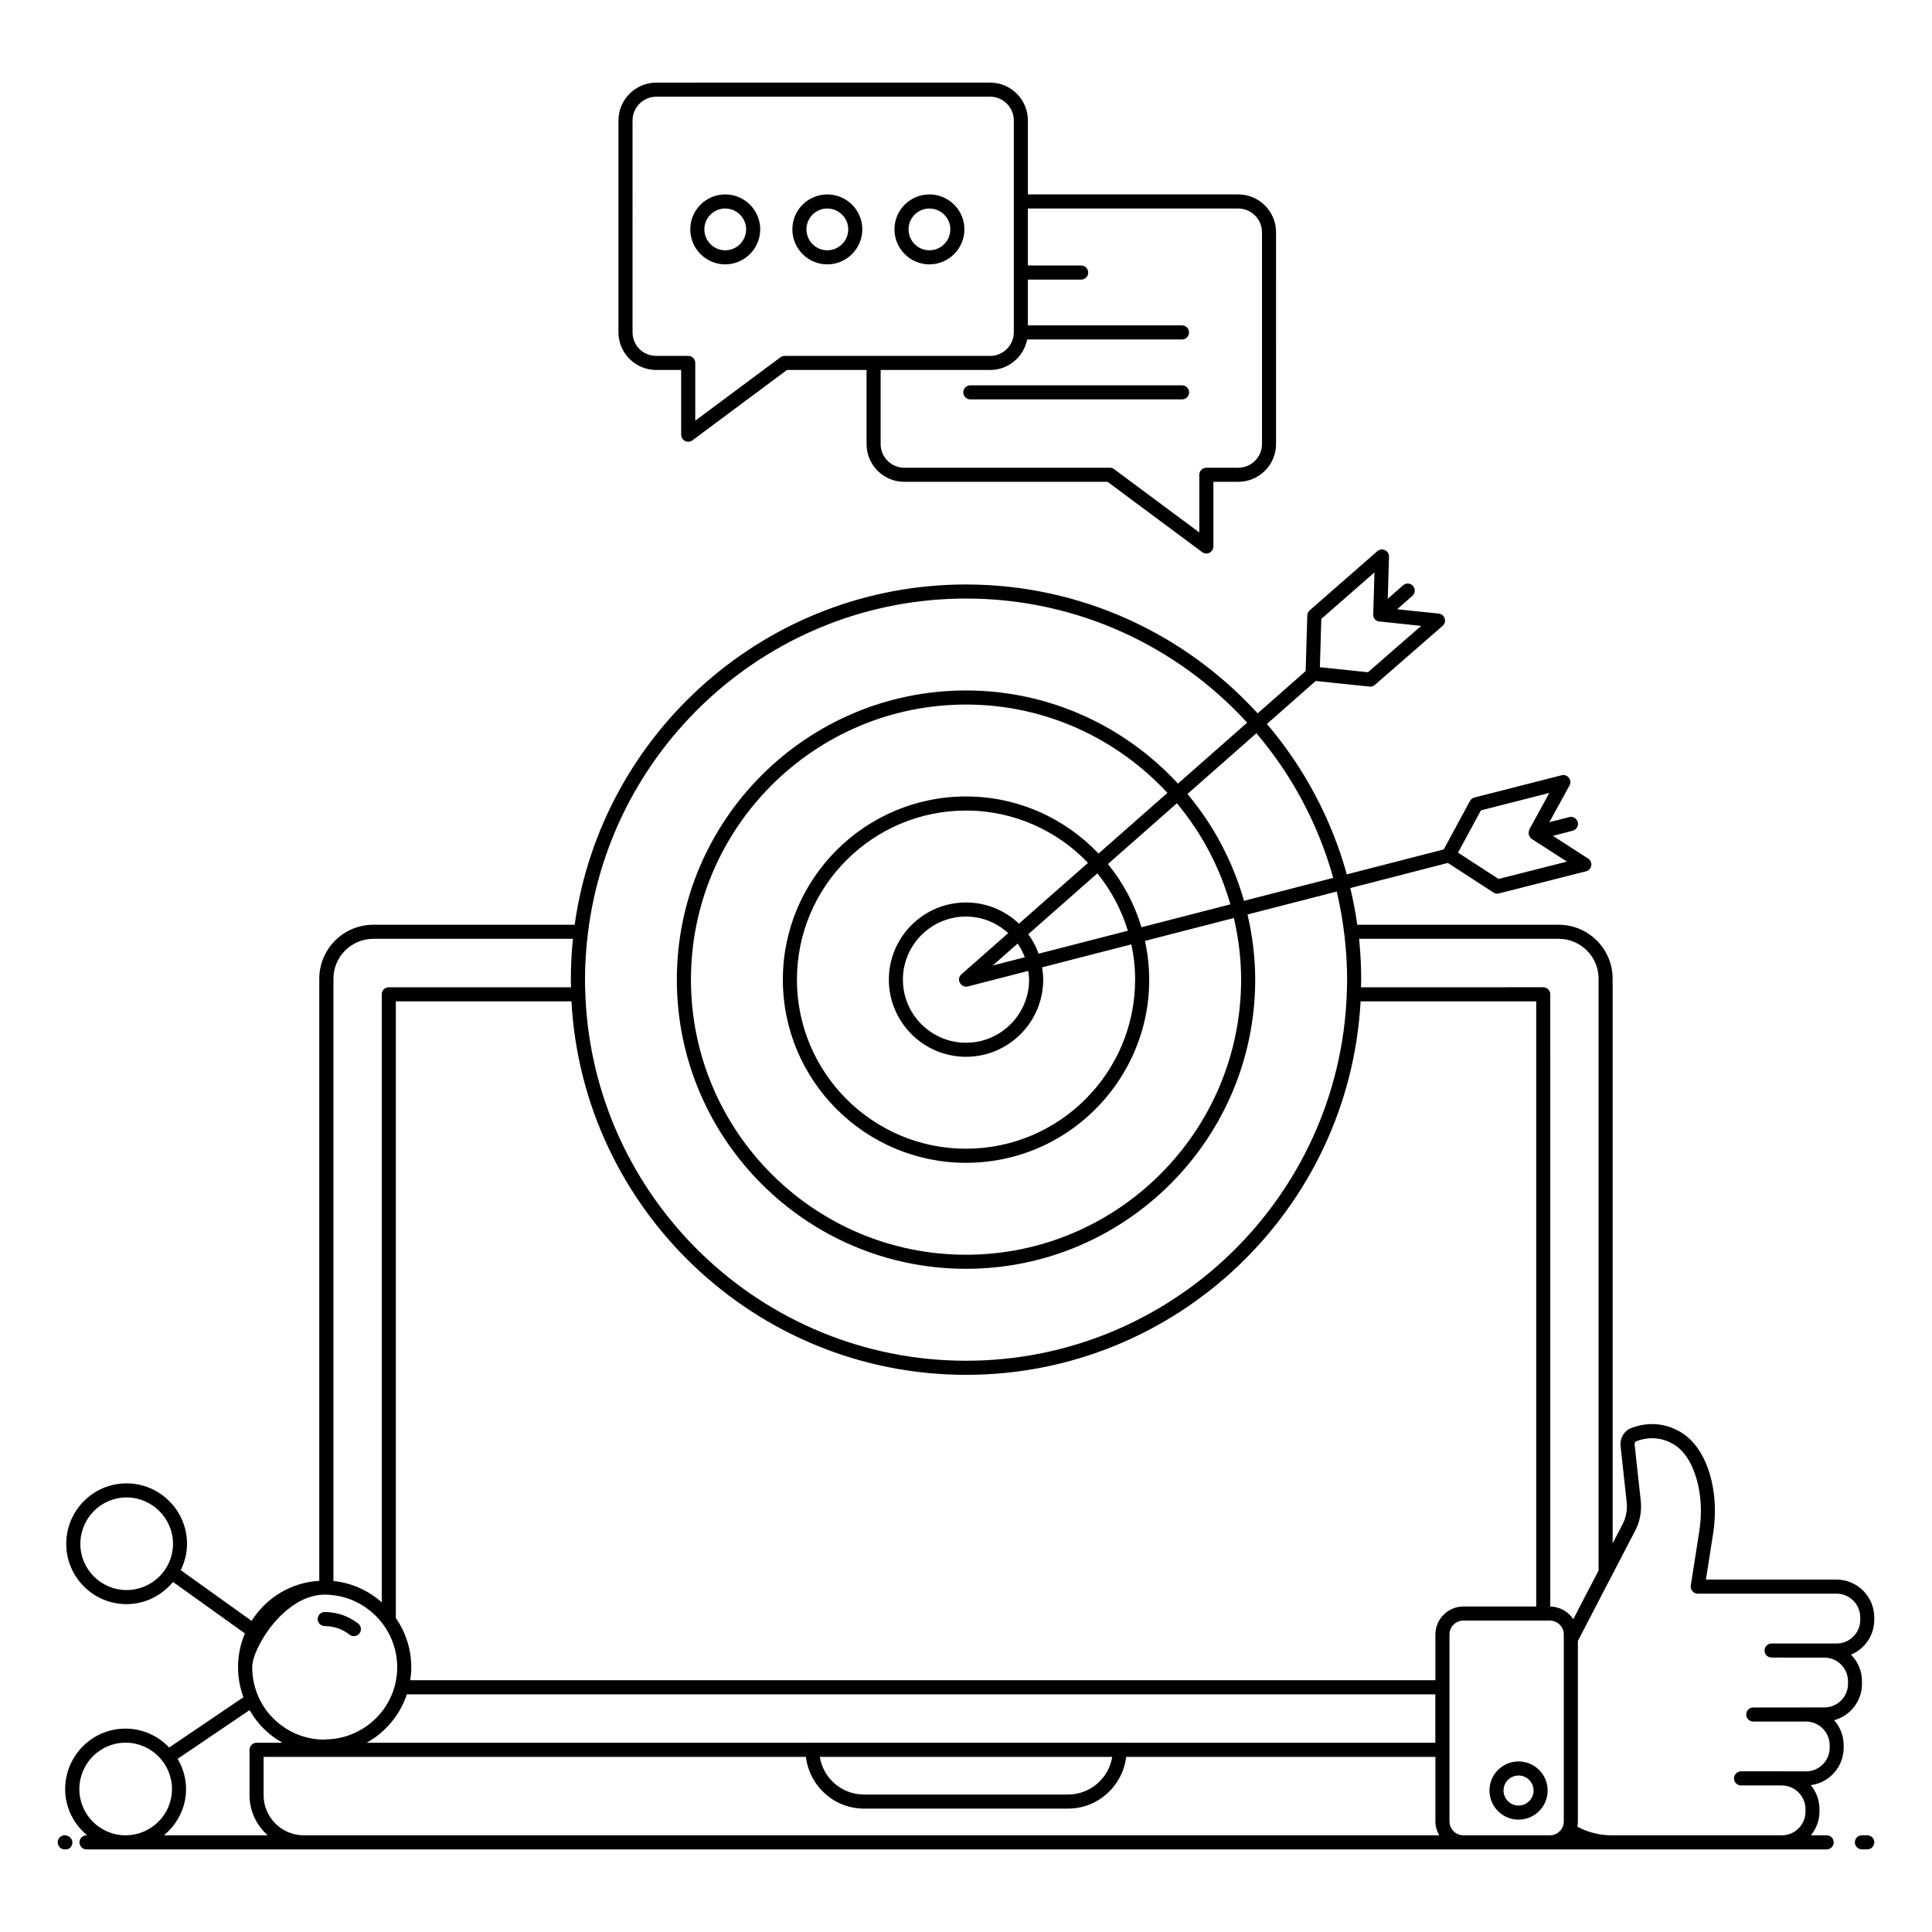 <?xml version="1.0" encoding="UTF-8"?>
<!-- Uploaded to: ICON Repo, www.iconrepo.com, Generator: ICON Repo Mixer Tools -->
<svg fill="#000000" width="800px" height="800px" version="1.1" viewBox="144 144 512 512" xmlns="http://www.w3.org/2000/svg">
 <g>
  <path d="m161.16 630.37c-1.031 0-1.867 0.836-1.867 1.867s0.836 1.867 1.867 1.867h0.312c1.031 0 1.711-0.836 1.711-1.867s-0.992-1.867-2.023-1.867z"/>
  <path d="m638.84 630.37h-1.414c-1.031 0-1.867 0.836-1.867 1.867s0.836 1.867 1.867 1.867h1.414c1.031 0 1.867-0.836 1.867-1.867s-0.836-1.867-1.867-1.867z"/>
  <path d="m230.05 574.93c2.406 0.008 4.684 0.793 6.586 2.269 0.805 0.629 1.984 0.488 2.621-0.328 0.629-0.816 0.48-1.984-0.332-2.617-2.562-1.984-5.625-3.043-8.859-3.051h-0.008c-1.027 0-1.863 0.832-1.867 1.859s0.832 1.863 1.859 1.867z"/>
  <path d="m457.26 246.11h-56.113c-1.031 0-1.867 0.836-1.867 1.867s0.836 1.867 1.867 1.867l56.113-0.004c1.031 0 1.867-0.836 1.867-1.867-0.004-1.031-0.836-1.863-1.867-1.863z"/>
  <path d="m317.94 242.05h6.574v17.152c0 1.035 0.84 1.867 1.867 1.867 0.395 0 0.789-0.125 1.113-0.371l25.055-18.648h21.098v19.637c0 5.516 4.484 10.004 10 10.004h53.871l25.066 18.625c0.566 0.422 1.32 0.484 1.949 0.168 0.629-0.316 1.027-0.961 1.027-1.668v-17.129h6.566c5.535 0 10.039-4.484 10.039-10.004l0.004-56.125c0-5.535-4.504-10.039-10.039-10.039h-55.73v-19.586c0-5.539-4.484-10.043-10-10.043l-88.461 0.004c-5.539 0-10.043 4.504-10.043 10.043v56.117c-0.004 5.512 4.5 9.996 10.043 9.996zm154.19-42.797c3.477 0 6.309 2.828 6.309 6.309v56.129c0 3.457-2.832 6.269-6.309 6.269h-8.434c-1.031 0-1.867 0.836-1.867 1.867v15.281l-22.586-16.781c-0.32-0.238-0.711-0.367-1.113-0.367l-54.484-0.004c-3.453 0-6.269-2.812-6.269-6.269v-19.637h29.02c4.859 0 8.914-3.488 9.809-8.09h41.035c1.031 0 1.867-0.836 1.867-1.867s-0.836-1.867-1.867-1.867h-40.844v-12.129h14.121c1.031 0 1.867-0.836 1.867-1.867s-0.836-1.867-1.867-1.867h-14.121v-15.113zm-160.5-23.32c0-3.481 2.832-6.309 6.312-6.309h88.461c3.453 0 6.269 2.832 6.269 6.309v56.117c0 3.453-2.812 6.266-6.269 6.266h-54.469c-0.402 0-0.789 0.129-1.113 0.371l-22.57 16.797v-15.301c0-1.031-0.836-1.867-1.867-1.867h-8.441c-3.539 0-6.312-2.75-6.312-6.266z"/>
  <path d="m336.18 214.06c5.121 0 9.285-4.168 9.285-9.289 0-5.098-4.164-9.246-9.285-9.246-5.098 0-9.25 4.148-9.25 9.246 0 5.125 4.152 9.289 9.25 9.289zm0-14.801c3.062 0 5.555 2.473 5.555 5.516 0 3.062-2.492 5.555-5.555 5.555-3.043 0-5.519-2.492-5.519-5.555 0.004-3.043 2.477-5.516 5.519-5.516z"/>
  <path d="m363.23 214.06c5.125 0 9.289-4.168 9.289-9.289 0-5.098-4.164-9.246-9.289-9.246-5.098 0-9.246 4.148-9.246 9.246 0 5.125 4.144 9.289 9.246 9.289zm0-14.801c3.066 0 5.559 2.473 5.559 5.516 0 3.062-2.492 5.555-5.559 5.555-3.039 0-5.516-2.492-5.516-5.555 0-3.043 2.477-5.516 5.516-5.516z"/>
  <path d="m390.29 214.06c5.125 0 9.289-4.168 9.289-9.289 0-5.098-4.164-9.246-9.289-9.246-5.098 0-9.246 4.148-9.246 9.246 0 5.125 4.148 9.289 9.246 9.289zm0-14.801c3.066 0 5.559 2.473 5.559 5.516 0 3.062-2.492 5.555-5.559 5.555-3.039 0-5.516-2.492-5.516-5.555 0-3.043 2.477-5.516 5.516-5.516z"/>
  <path d="m630.7 562.6h-34.613l1.938-12.375c0.695-4.672 0.574-9.184-0.355-13.41-1.332-5.953-3.977-10.414-7.664-12.906-5.656-3.715-11.043-2.5-13.742-1.453-1.836 0.699-2.988 2.637-2.797 4.746l1.605 14.723c0.254 2.144-0.125 4.242-1.109 6.086l-2.598 5v-149.65c0-7.883-6.41-14.293-14.293-14.293h-53.387c-0.461-3.297-1.078-6.539-1.84-9.73l25.859-6.656 12.074 7.836c0.305 0.199 0.66 0.301 1.016 0.301 0.152 0 0.305-0.02 0.461-0.059l23.062-5.859c0.723-0.184 1.262-0.773 1.383-1.508s-0.203-1.469-0.832-1.871l-9.332-6.016 5.246-1.359c1-0.258 1.602-1.277 1.34-2.273-0.258-0.996-1.27-1.605-2.273-1.336l-5.258 1.359 5.344-9.742c0.355-0.652 0.297-1.453-0.16-2.039-0.461-0.59-1.223-0.859-1.938-0.664l-23.102 5.898c-0.504 0.129-0.93 0.461-1.176 0.918l-6.957 12.84-25.688 6.609c-4.117-14.875-11.434-28.422-21.168-39.863l12.93-11.387 14.266 1.484c0.066 0.004 0.129 0.008 0.191 0.008 0.449 0 0.887-0.164 1.223-0.461l17.949-15.633c0.562-0.488 0.781-1.262 0.555-1.969-0.223-0.707-0.844-1.219-1.582-1.293l-11.016-1.148 4.027-3.547c0.777-0.68 0.848-1.859 0.168-2.633-0.68-0.773-1.859-0.848-2.633-0.164l-4.051 3.57 0.324-11.148c0.023-0.742-0.398-1.426-1.07-1.742-0.668-0.32-1.465-0.203-2.023 0.281l-17.918 15.676c-0.391 0.344-0.625 0.832-0.637 1.352l-0.434 14.742-12.727 11.207c-19.156-20.977-46.711-34.156-77.293-34.156-52.809 0-96.586 39.293-103.7 90.176h-53.387c-7.883 0-14.293 6.414-14.293 14.293v159.57c-7.238 0.43-13.867 4.203-17.941 10.613l-18.781-13.441c1.027-2.094 1.66-4.414 1.672-6.898 0.039-8.832-7.133-16.066-15.969-16.102h-0.07c-8.773 0-15.934 7.148-15.973 15.965-0.035 8.809 7.098 16.004 15.906 16.043h0.07c4.973 0 9.375-2.32 12.32-5.879l19.055 13.641c-2.227 5.25-2.469 11.262-0.391 16.906l-19.68 13.328c-2.906-3.055-6.984-4.988-11.523-5.008h-0.07c-8.773 0-15.934 7.148-15.973 15.965-0.02 4.965 2.285 9.363 5.84 12.312h-0.18c-1.031 0-1.867 0.836-1.867 1.867s0.836 1.867 1.867 1.867h408.57 52.59c1.031 0 1.867-0.836 1.867-1.867s-0.836-1.867-1.867-1.867h-4.184c1.398-1.723 2.273-3.883 2.273-6.269v-0.672c0-2.402-0.863-4.621-2.297-6.352 4.91-0.633 8.715-4.84 8.715-9.922v-0.633c0-2.551-0.953-4.883-2.523-6.656 4.246-1.156 7.375-5.047 7.375-9.652v-0.672c0-2.746-1.113-5.231-2.906-7.043 3.613-1.508 6.156-5.074 6.156-9.227v-0.637c0-5.535-4.484-10.035-10.004-10.035zm-94.246-203.84 18.145-4.629-5.324 9.703c-0.055 0.102-0.023 0.219-0.055 0.328-0.07 0.199-0.105 0.398-0.105 0.613 0.004 0.117-0.008 0.215 0.02 0.328 0.008 0.047-0.004 0.09 0.008 0.137 0.035 0.133 0.156 0.207 0.215 0.324 0.086 0.164 0.109 0.355 0.238 0.492 0.059 0.062 0.129 0.109 0.195 0.16 0.02 0.016 0.035 0.031 0.055 0.043 0.031 0.023 0.059 0.055 0.094 0.074l9.309 6-18.117 4.602-10.746-6.977zm-42.293-50.742 14.086-12.324-0.324 11.102c-0.016 0.504 0.113 0.988 0.465 1.352 0.352 0.359 0.773 0.559 1.277 0.559l10.965 1.156-14.105 12.289-12.742-1.332zm-316.62 257.36h-0.055c-6.75-0.027-12.219-5.547-12.191-12.293 0.031-6.769 5.519-12.25 12.242-12.25h0.055c6.766 0.031 12.281 5.582 12.254 12.355-0.031 6.731-5.547 12.188-12.305 12.188zm379.54-172.58c5.824 0 10.562 4.738 10.562 10.562v156.83l-6.711 12.918c-1.305-1.996-3.543-3.32-6.09-3.359l-0.004-162.25c0-1.031-0.836-1.867-1.867-1.867l-48.293 0.004c0.012-0.676 0.051-1.344 0.051-2.019 0-3.652-0.191-7.262-0.559-10.82zm-118.33 216.79c-0.902 5.648-5.812 9.98-11.711 9.98h-54.074c-5.902 0-10.805-4.332-11.711-9.98zm-81.379-3.75v0.016l-116.22 0.004c4.996-2.773 8.848-7.348 10.672-12.84h272.56v12.84h-81.754v-0.016zm167.02-28.68v12.125h-271.68c0.164-1.09 0.281-2.199 0.285-3.336 0.02-4.754-1.426-9.293-4.098-13.137v-163.44h46.543c3 55.082 48.75 98.977 104.57 98.977s101.56-43.895 104.56-98.977h46.543v160.37h-19.293c-4.094 0-7.426 3.332-7.426 7.422zm-27.078-200.51-23.641 6.082c-2.988-10.527-8.133-20.148-14.988-28.312l18.277-16.102c9.355 11.012 16.387 24.039 20.352 38.332zm-24.406 26.969c0 40.199-32.707 72.902-72.902 72.902-40.199 0-72.898-32.703-72.898-72.902s32.703-72.902 72.898-72.902c21.086 0 40.051 9.051 53.375 23.41l-18.254 16.078c-8.848-9.297-21.305-15.129-35.121-15.129-26.766 0-48.539 21.777-48.539 48.543s21.777 48.543 48.539 48.543c30.707 0 54.012-28.387 47.426-58.816l23.562-6.062c1.211 5.258 1.914 10.711 1.914 16.336zm-56.184 0c0 9.219-7.5 16.719-16.723 16.719-9.219 0-16.719-7.5-16.719-16.719s7.5-16.719 16.719-16.719c4.316 0 8.219 1.688 11.191 4.383l-12.418 10.938c-1.48 1.293-0.098 3.668 1.699 3.207l16.016-4.121c0.109 0.762 0.234 1.52 0.234 2.312zm-9.641-3.746 6.602-5.812c0.781 1.117 1.406 2.336 1.902 3.625zm9.418-8.293 18.312-16.129c3.606 4.449 6.379 9.594 8.078 15.207l-23.648 6.086c-0.668-1.863-1.594-3.598-2.742-5.164zm-2.465-2.801c-3.668-3.469-8.598-5.613-14.031-5.613-11.277 0-20.449 9.172-20.449 20.449s9.172 20.449 20.449 20.449 20.453-9.172 20.453-20.449c0-1.113-0.113-2.195-0.285-3.258l23.648-6.086c0.645 3.016 0.996 6.137 0.996 9.344 0 24.711-20.102 44.809-44.812 44.809-24.707 0-44.809-20.102-44.809-44.809 0-24.711 20.102-44.809 44.809-44.809 12.703 0 24.164 5.336 32.328 13.859zm32.461 0.949c-1.852-6.188-4.894-11.863-8.883-16.75l18.273-16.094c6.477 7.731 11.336 16.828 14.176 26.781zm-46.488-87.105c29.469 0 56.023 12.691 74.5 32.891l-18.332 16.148c-14.008-15.133-33.973-24.68-56.172-24.68-42.254 0-76.633 34.379-76.633 76.633s34.379 76.633 76.633 76.633c42.258 0 76.637-34.379 76.637-76.633 0-5.945-0.746-11.707-2.035-17.266l23.641-6.082c1.871 7.867 2.754 16.066 2.754 23.352 0 1.262-0.051 2.512-0.094 3.762-0.004 0.043-0.023 0.078-0.023 0.125 0 0.035 0.016 0.062 0.02 0.094-2.106 53.848-46.543 97.012-100.89 97.012-54.355 0-98.797-43.164-100.89-97.012 0-0.035 0.02-0.062 0.02-0.094 0-0.043-0.023-0.082-0.023-0.125-0.047-1.25-0.094-2.5-0.094-3.762 0-4.289 0.301-8.504 0.82-12.652 0-0.012 0.008-0.02 0.008-0.031v-0.008c6.258-49.715 48.777-88.305 100.16-88.305zm-157.08 90.176h52.91c-0.367 3.559-0.559 7.168-0.559 10.82 0 0.676 0.039 1.344 0.051 2.019h-48.293c-1.031 0-1.867 0.836-1.867 1.867v161.13c-3.613-3.191-8.047-5.164-12.805-5.648v-159.62c0-5.824 4.738-10.562 10.562-10.562zm-12.922 173.8h0.086c10.582 0.047 19.219 8.719 19.172 19.34-0.047 10.367-8.406 18.758-18.746 19.031-0.008 0-0.012-0.004-0.02-0.004-0.023 0-0.047 0.012-0.07 0.016-0.145 0.004-0.277 0.043-0.422 0.043h-0.082c-10.598-0.047-19.129-8.645-19.082-19.25 0.023-5.137 8.617-19.176 19.164-19.176zm-52.789 63.777c-6.75-0.027-12.219-5.547-12.191-12.293 0.031-6.769 5.519-12.254 12.242-12.254h0.055c6.785 0.031 12.281 5.574 12.254 12.355-0.031 6.734-5.547 12.191-12.305 12.191zm10.227 0c5.867-4.848 7.801-13.121 3.633-20.266l19.062-12.91c2.121 3.703 5.047 6.598 8.734 8.656h-6.879c-1.031 0-1.867 0.836-1.867 1.867v12.016c0 4.234 1.875 8.004 4.797 10.637zm26.414-10.637v-10.148h143.71c0.941 7.703 7.453 13.711 15.402 13.711h54.078c7.953 0 14.457-6.008 15.402-13.711h81.945v17.098c0 1.348 0.391 2.598 1.02 3.688h-300.92c-5.867 0-10.637-4.769-10.637-10.637zm317.96 10.637c-2.039 0-3.691-1.656-3.691-3.688v-49.527c0-2.035 1.656-3.688 3.691-3.688h22.914c2.035 0 3.688 1.656 3.688 3.688v49.527c0 2.035-1.656 3.688-3.688 3.688zm105.17-57.098c0 3.457-2.812 6.269-6.273 6.269-0.383 0-17.613-0.004-17.23-0.004-1.031 0-1.867 0.836-1.867 1.867s0.836 1.867 1.867 1.867c0.266 0-2.223 0 13.984 0.004 3.457 0 6.273 2.812 6.273 6.269v0.672c0 3.457-2.812 6.269-6.273 6.269h-4.852c-0.012 0-0.023 0.008-0.035 0.008h-13.953c-1.031 0-1.867 0.836-1.867 1.867s0.836 1.867 1.867 1.867c1.434 0-5.188 0 14.008-0.004 3.445 0.012 6.25 2.836 6.25 6.305v0.633c0 3.457-2.812 6.269-6.269 6.269h-6.191c-0.023 0-0.039-0.012-0.062-0.012h-10.969c-1.031 0-1.867 0.836-1.867 1.867s0.836 1.867 1.867 1.867h10.863c0.02 0 0.039 0.012 0.059 0.012 3.394 0.055 6.152 2.871 6.152 6.269v0.672c0 3.457-2.812 6.269-6.269 6.269h-45.082c-3.125 0-6.219-0.762-8.926-2.203l-0.18-0.094c0.086-0.453 0.141-0.914 0.141-1.391v-47.828c0.195-0.379 15.477-29.777 15.129-29.109 1.332-2.5 1.859-5.359 1.512-8.246l-1.602-14.672c-0.035-0.406 0.137-0.781 0.418-0.887 2.043-0.789 6.106-1.703 10.336 1.074 3.617 2.445 5.309 7.125 6.09 10.613 0.836 3.777 0.941 7.832 0.312 12.035l-2.273 14.516c-0.176 1.117 0.688 2.152 1.844 2.152h36.793c3.457 0 6.273 2.828 6.273 6.309z"/>
  <path d="m546.43 610.8c-4.25 0-7.707 3.457-7.707 7.711 0 4.254 3.457 7.711 7.707 7.711 4.254 0 7.711-3.457 7.711-7.711 0-4.254-3.457-7.711-7.711-7.711zm0 11.691c-2.195 0-3.977-1.785-3.977-3.981 0-2.195 1.781-3.981 3.977-3.981 2.195 0 3.981 1.785 3.981 3.981 0 2.195-1.785 3.981-3.981 3.981z"/>
 </g>
</svg>